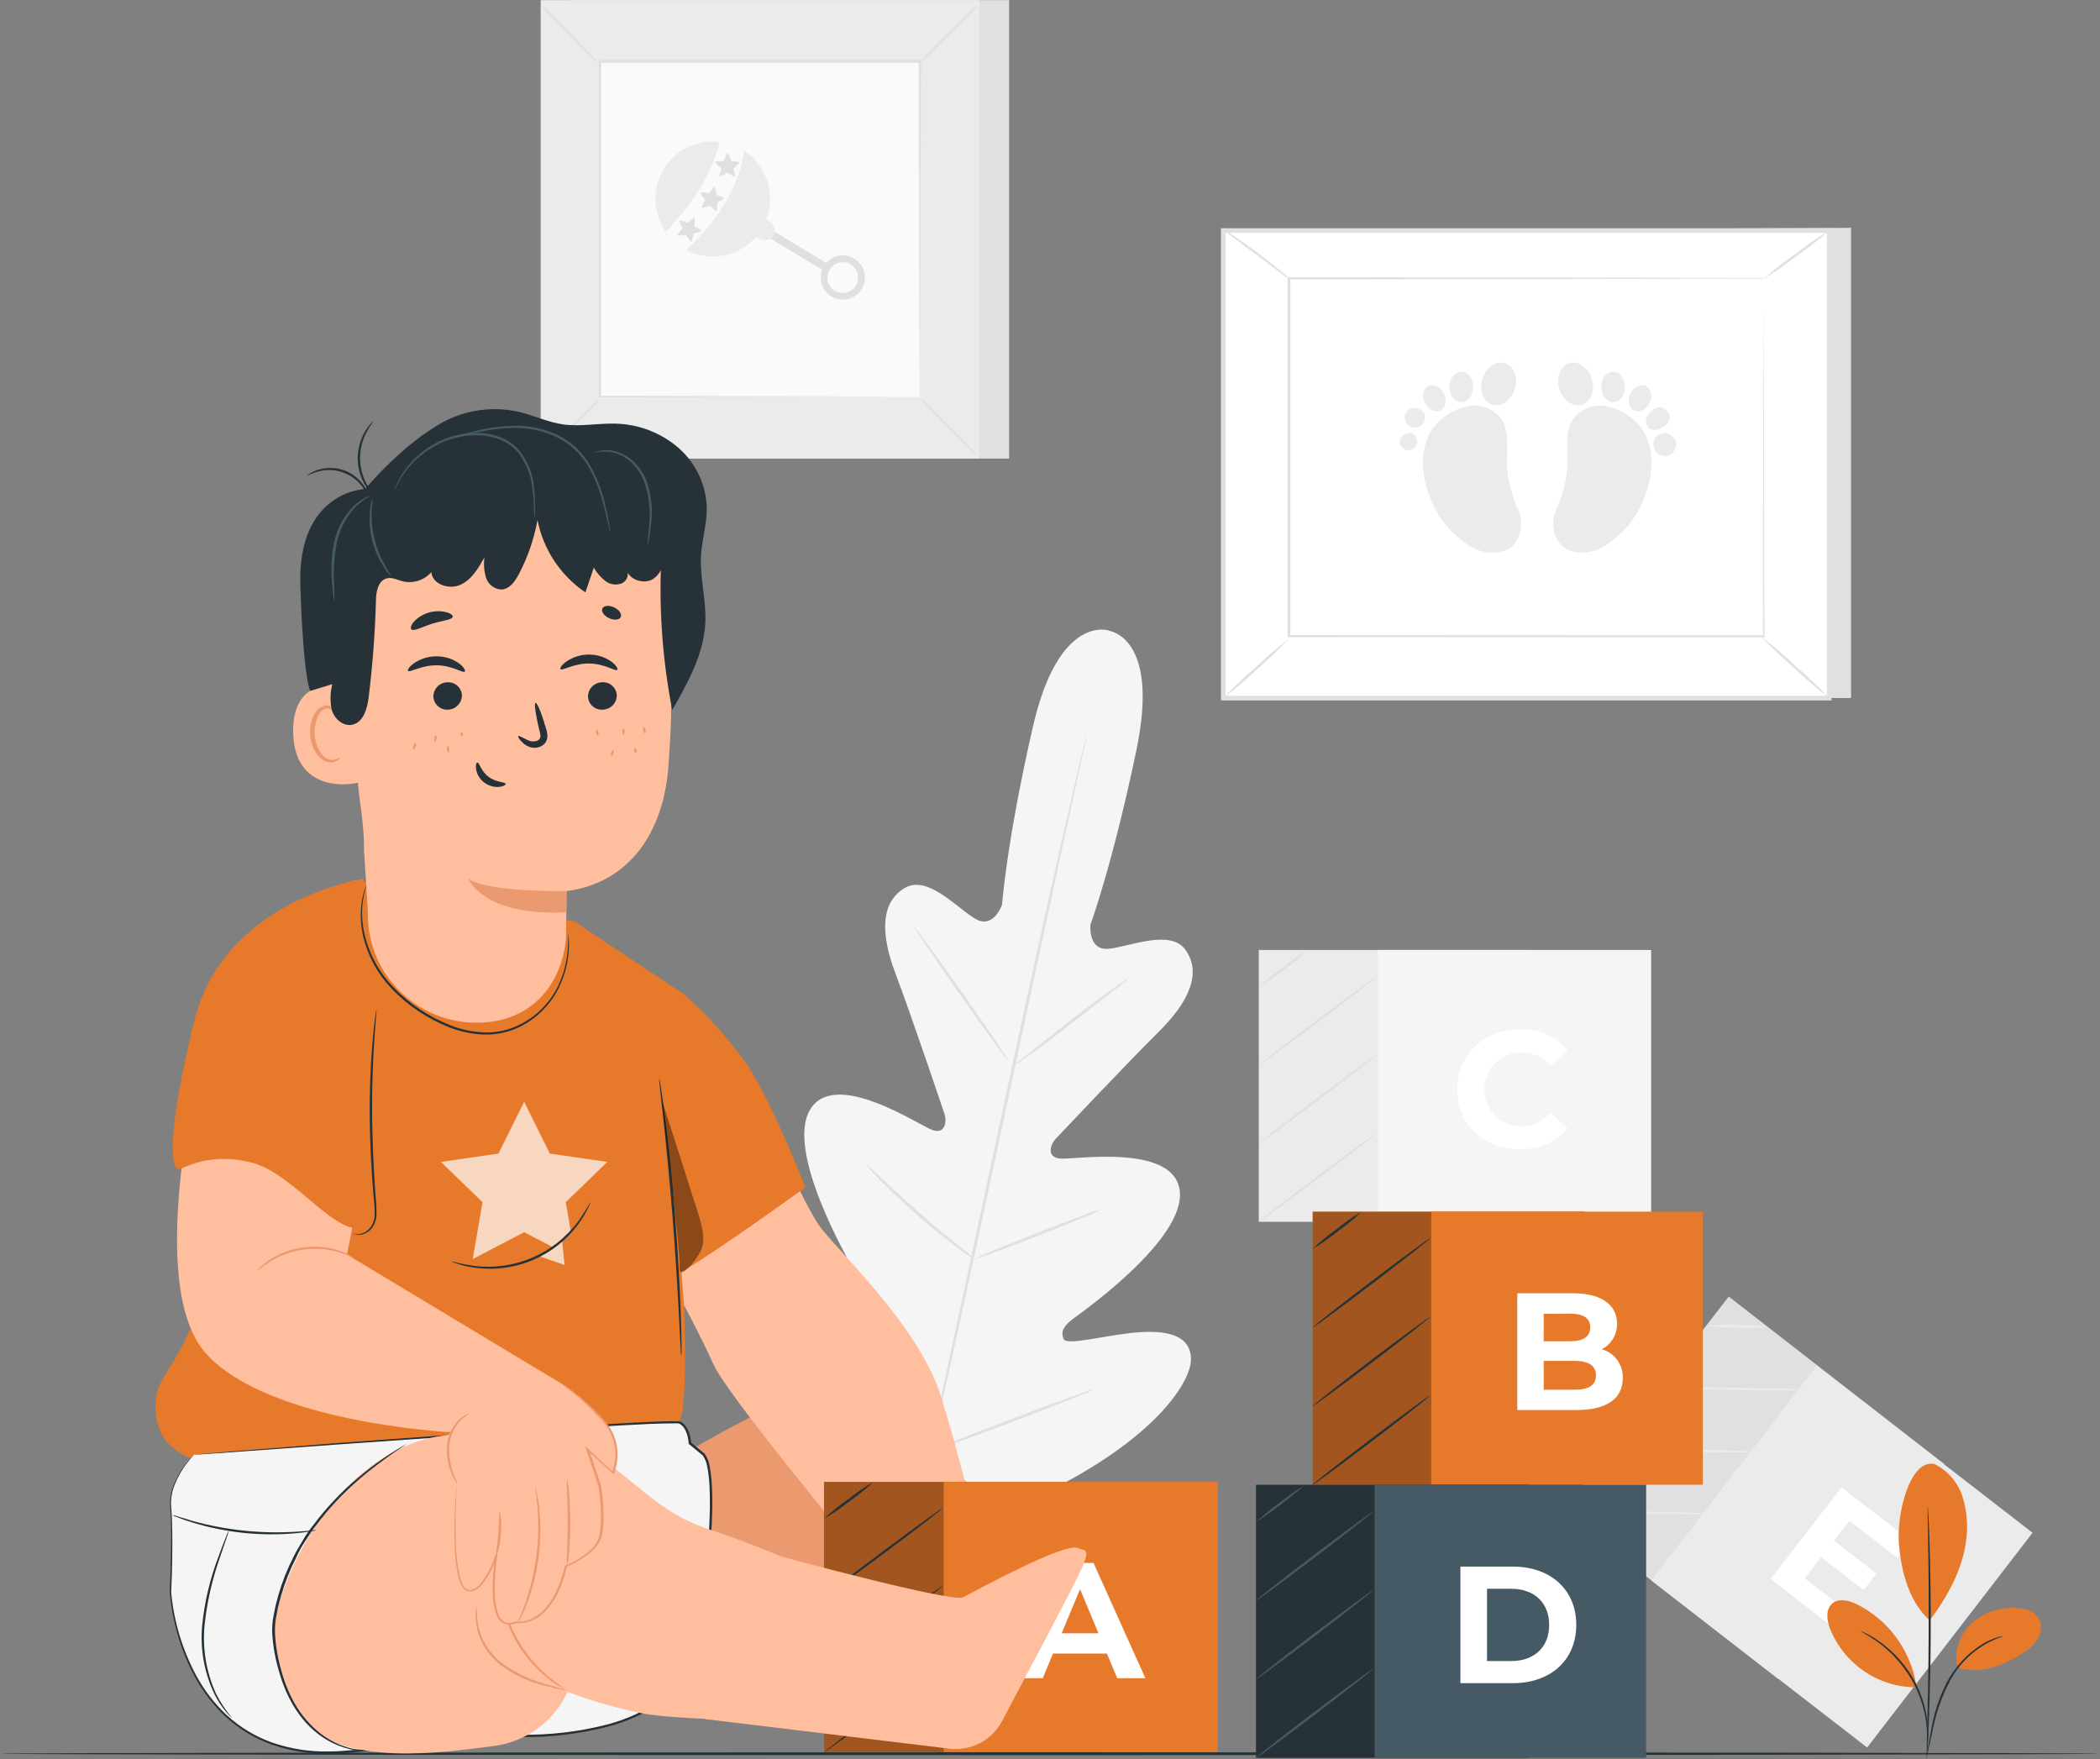 <?xml version="1.0" encoding="UTF-8"?>
<svg width="191px" height="160px" viewBox="0 0 191 160" version="1.1" xmlns="http://www.w3.org/2000/svg" xmlns:xlink="http://www.w3.org/1999/xlink">
    <rect x="0" y="0" width="191" height="160" fill="#808080" stroke="none"/>
    <title>Baby-pana(3)</title>
    <g id="Designs" stroke="none" stroke-width="1" fill="none" fill-rule="evenodd">
        <g id="SoftSpot-Website" transform="translate(-1029, -5147)" fill-rule="nonzero">
            <g id="Baby-pana(3)" transform="translate(1029, 5147)">
                <g id="freepik--background-complete--inject-38" transform="translate(49, 0)">
                    <rect id="Rectangle" fill="#E0E0E0" x="2.878" y="0.013" width="39.901" height="41.694"></rect>
                    <rect id="Rectangle" fill="#EBEBEB" x="0.177" y="0.013" width="39.901" height="41.694"></rect>
                    <rect id="Rectangle" fill="#FAFAFA" x="5.541" y="5.618" width="29.173" height="30.484"></rect>
                    <path d="M5.541,36.304 C5.327,36.609 5.083,36.891 4.813,37.148 C4.342,37.637 3.685,38.303 2.953,39.029 C2.221,39.754 1.544,40.399 1.052,40.863 C0.795,41.128 0.513,41.367 0.21,41.576 C0.423,41.272 0.666,40.989 0.934,40.733 C1.401,40.243 2.062,39.577 2.798,38.852 C3.534,38.126 4.207,37.477 4.704,37.013 C4.956,36.747 5.237,36.509 5.541,36.304 Z" id="Path" fill="#E0E0E0"></path>
                    <path d="M34.713,36.228 C35.018,36.442 35.3,36.687 35.555,36.958 C36.043,37.43 36.708,38.088 37.427,38.822 C38.147,39.556 38.799,40.235 39.257,40.728 C39.521,40.986 39.759,41.268 39.968,41.572 C39.671,41.358 39.397,41.115 39.148,40.847 C38.656,40.378 37.991,39.716 37.267,38.978 C36.544,38.24 35.896,37.565 35.437,37.068 C35.167,36.815 34.924,36.533 34.713,36.228 L34.713,36.228 Z" id="Path" fill="#E0E0E0"></path>
                    <path d="M34.634,5.698 C34.847,5.393 35.091,5.11 35.361,4.854 C35.833,4.365 36.489,3.699 37.221,2.973 C37.953,2.248 38.63,1.603 39.123,1.143 C39.378,0.877 39.66,0.638 39.964,0.43 C39.752,0.735 39.509,1.018 39.24,1.274 C38.773,1.763 38.113,2.434 37.377,3.159 C36.64,3.884 35.967,4.534 35.471,4.994 C35.217,5.257 34.937,5.493 34.634,5.698 L34.634,5.698 Z" id="Path" fill="#E0E0E0"></path>
                    <path d="M5.469,5.774 C5.167,5.563 4.885,5.325 4.628,5.061 C4.136,4.593 3.475,3.935 2.751,3.201 C2.028,2.467 1.38,1.788 0.921,1.291 C0.656,1.035 0.418,0.752 0.21,0.447 C0.508,0.662 0.783,0.906 1.031,1.177 C1.523,1.645 2.188,2.303 2.911,3.041 C3.635,3.779 4.283,4.458 4.741,4.951 C5.013,5.198 5.257,5.474 5.469,5.774 Z" id="Path" fill="#E0E0E0"></path>
                    <path d="M34.634,36.102 C34.634,36.102 34.634,36.051 34.634,35.954 C34.634,35.857 34.634,35.71 34.634,35.532 C34.634,35.153 34.634,34.605 34.634,33.888 C34.634,32.449 34.634,30.349 34.608,27.679 C34.608,22.34 34.579,14.732 34.558,5.622 L34.655,5.715 L5.566,5.715 L5.566,5.715 L5.675,5.605 C5.675,16.794 5.675,27.262 5.675,36.089 L5.583,35.992 L26.653,36.043 L32.568,36.068 L34.133,36.068 L34.554,36.068 L34.692,36.068 L34.171,36.068 L32.623,36.068 L26.732,36.093 L5.604,36.14 L5.469,36.14 L5.469,36.047 C5.469,27.22 5.469,16.752 5.469,5.563 L5.469,5.453 L5.583,5.453 L34.671,5.453 L34.768,5.453 L34.768,5.55 C34.747,14.685 34.73,22.315 34.718,27.667 C34.718,30.328 34.718,32.42 34.692,33.858 C34.692,34.562 34.692,35.123 34.692,35.482 C34.692,35.659 34.692,35.798 34.692,35.904 C34.692,36.009 34.634,36.102 34.634,36.102 Z" id="Path" fill="#E0E0E0"></path>
                    <polygon id="Rectangle" fill="#E0E0E0" transform="translate(23.475, 22.725) rotate(-58.95) translate(-23.475, -22.725) " points="23.116 19.665 23.841 19.664 23.834 25.785 23.109 25.786"></polygon>
                    <path d="M21.036,20.155 C21.469,20.419 21.61,20.983 21.351,21.421 L21.351,21.421 C21.088,21.855 20.525,21.996 20.089,21.737 L19.812,21.573 C19.381,21.307 19.24,20.745 19.496,20.307 L19.496,20.307 C19.759,19.873 20.322,19.732 20.758,19.991 L21.036,20.155 Z" id="Path" fill="#EBEBEB"></path>
                    <path d="M18.512,13.614 C20.322,14.703 21.299,16.778 20.987,18.871 C20.675,20.964 19.135,22.662 17.087,23.173 C15.038,23.684 12.884,22.907 11.63,21.205 C10.376,19.503 10.269,17.21 11.359,15.398 C12.846,12.93 16.044,12.133 18.512,13.614 L18.512,13.614 Z" id="Path" fill="#EBEBEB"></path>
                    <path d="M18.68,13.732 L18.499,13.614 C17.875,13.239 17.18,12.998 16.459,12.906 C15.714,15.976 13.711,18.903 11.528,21.088 C11.945,21.691 12.486,22.198 13.114,22.576 L13.396,22.732 C15.987,20.421 18.192,17.199 18.68,13.732 Z" id="Path" fill="#FAFAFA"></path>
                    <path d="M25.933,24.204 C25.514,24.903 25.555,25.786 26.038,26.442 C26.522,27.098 27.352,27.397 28.141,27.201 C28.93,27.004 29.524,26.35 29.645,25.544 C29.766,24.737 29.39,23.937 28.693,23.517 C28.237,23.239 27.688,23.155 27.17,23.284 C26.652,23.413 26.207,23.745 25.933,24.204 Z M28.849,25.967 C28.558,26.453 28.003,26.715 27.444,26.631 C26.885,26.548 26.432,26.134 26.295,25.584 C26.159,25.034 26.367,24.456 26.822,24.12 C27.277,23.783 27.889,23.755 28.373,24.048 C29.032,24.447 29.245,25.305 28.849,25.967 L28.849,25.967 Z" id="Shape" fill="#E0E0E0"></path>
                    <path d="M14.725,17.52 C14.78,17.427 15.495,17.583 15.495,17.583 C15.495,17.583 15.916,16.98 15.987,16.984 C16.059,16.988 16.164,17.739 16.164,17.739 C16.414,17.803 16.655,17.896 16.883,18.017 C16.883,18.093 16.223,18.439 16.223,18.439 C16.223,18.439 16.257,19.177 16.177,19.211 C16.097,19.244 15.592,18.705 15.592,18.705 C15.351,18.8 15.1,18.867 14.843,18.903 C14.767,18.856 15.142,18.186 15.142,18.186 C15.142,18.186 14.658,17.608 14.725,17.52 Z" id="Path" fill="#E0E0E0"></path>
                    <path d="M16.059,14.736 C16.092,14.639 16.825,14.635 16.825,14.635 C16.825,14.635 17.09,13.956 17.174,13.943 C17.258,13.93 17.51,14.639 17.51,14.639 C17.768,14.647 18.024,14.687 18.272,14.757 C18.305,14.825 17.716,15.293 17.716,15.293 C17.716,15.293 17.91,16.005 17.838,16.06 C17.767,16.115 17.157,15.693 17.157,15.693 C16.944,15.838 16.713,15.956 16.471,16.043 C16.383,16.018 16.61,15.284 16.61,15.284 C16.61,15.284 16.025,14.837 16.059,14.736 Z" id="Path" fill="#E0E0E0"></path>
                    <path d="M12.807,20.037 C12.735,20.113 13.076,20.763 13.076,20.763 C13.076,20.763 12.601,21.315 12.626,21.395 C12.651,21.476 13.4,21.366 13.4,21.366 C13.4,21.366 13.787,21.994 13.863,21.986 C13.938,21.977 14.073,21.244 14.073,21.244 C14.073,21.244 14.792,21.083 14.805,20.995 C14.818,20.906 14.161,20.573 14.161,20.573 C14.193,20.315 14.193,20.055 14.161,19.797 C14.098,19.734 13.551,20.274 13.551,20.274 C13.551,20.274 12.878,19.961 12.807,20.037 Z" id="Path" fill="#E0E0E0"></path>
                    <path d="M51.803,57.358 C51.803,57.358 56.536,57.801 54.357,68.239 C52.178,78.678 50.179,84.097 50.179,84.097 C50.179,84.097 49.931,86.45 51.807,86.294 C53.684,86.138 57.449,84.434 58.837,86.408 C60.281,88.458 59.216,91.048 56.389,93.844 C53.562,96.64 47.583,102.983 47.045,103.544 C46.506,104.105 46.149,105.277 47.465,105.374 C48.782,105.471 57.861,103.983 58.307,108.356 C58.753,112.73 49.599,119.208 48.61,119.937 C47.621,120.667 47.487,121.203 47.743,121.785 C48,122.367 51.008,121.578 53.633,121.262 C56.258,120.945 59.275,121.042 59.321,123.573 C59.368,126.103 54.693,132.759 40.473,138.182 L33.716,140.262 L28.441,135.5 C17.767,124.623 16.294,116.635 17.393,114.341 C18.491,112.046 21.33,113.253 23.564,114.632 C25.798,116.011 28.192,118.006 28.685,117.563 C29.177,117.12 29.261,116.593 28.664,115.518 C28.066,114.442 22.445,104.725 24.671,100.938 C26.897,97.15 34.545,102.312 35.765,102.764 C36.985,103.215 37.133,102.005 36.889,101.271 C36.645,100.537 33.851,92.254 32.442,88.534 C31.032,84.814 31.142,82.009 33.308,80.753 C35.412,79.538 38.104,82.659 39.745,83.587 C41.386,84.515 42.139,82.271 42.139,82.271 C42.139,82.271 42.56,76.51 44.941,66.114 C47.322,55.717 51.9,57.358 51.9,57.358" id="Path" fill="#F5F5F5"></path>
                    <path d="M49.872,66.687 C49.866,66.752 49.857,66.817 49.843,66.881 C49.813,67.02 49.775,67.206 49.729,67.442 L49.266,69.589 L47.541,77.471 C46.102,84.148 44.121,93.342 41.933,103.502 C39.745,113.662 37.759,122.877 36.249,129.524 C35.488,132.835 34.869,135.517 34.436,137.389 C34.217,138.305 34.045,139.022 33.923,139.524 C33.864,139.756 33.817,139.945 33.784,140.076 C33.772,140.14 33.752,140.202 33.725,140.262 C33.731,140.198 33.741,140.134 33.754,140.072 C33.784,139.933 33.822,139.747 33.868,139.511 L34.331,137.364 L36.056,129.477 C37.515,122.822 39.493,113.615 41.664,103.443 C43.835,93.27 45.837,84.072 47.348,77.425 C48.109,74.114 48.728,71.432 49.161,69.559 C49.38,68.644 49.552,67.927 49.674,67.425 L49.813,66.869 C49.827,66.806 49.847,66.746 49.872,66.687 L49.872,66.687 Z" id="Path" fill="#E0E0E0"></path>
                    <path d="M53.671,88.989 C53.2,89.417 52.704,89.815 52.186,90.183 L48.564,92.996 C47.15,94.097 45.863,95.105 44.908,95.775 C44.432,96.117 44.037,96.387 43.763,96.564 C43.626,96.669 43.475,96.753 43.313,96.813 C43.313,96.783 43.873,96.345 44.794,95.619 L48.383,92.785 C49.796,91.684 51.1,90.71 52.06,90.035 C52.539,89.698 52.935,89.428 53.212,89.251 C53.351,89.141 53.506,89.052 53.671,88.989 Z" id="Path" fill="#E0E0E0"></path>
                    <path d="M42.728,96.501 C42.665,96.543 40.688,93.835 38.311,90.449 C35.934,87.062 34.057,84.283 34.103,84.24 C34.15,84.198 36.144,86.906 38.525,90.293 C40.906,93.679 42.791,96.459 42.728,96.501 Z" id="Path" fill="#E0E0E0"></path>
                    <path d="M39.745,114.628 C39.584,114.559 39.432,114.468 39.295,114.358 C39.013,114.172 38.622,113.89 38.138,113.514 C37.175,112.797 35.866,111.777 34.482,110.562 C33.098,109.347 31.903,108.204 31.062,107.348 C30.641,106.926 30.309,106.564 30.081,106.315 C29.954,106.19 29.843,106.048 29.753,105.893 C30.26,106.298 30.742,106.733 31.196,107.196 C32.071,108.015 33.3,109.141 34.663,110.343 C36.026,111.545 37.326,112.586 38.256,113.341 C38.779,113.738 39.276,114.168 39.745,114.628 L39.745,114.628 Z" id="Path" fill="#E0E0E0"></path>
                    <path d="M51.13,110.009 C50.607,110.301 50.061,110.549 49.498,110.752 C48.475,111.173 47.053,111.751 45.48,112.367 C43.906,112.983 42.476,113.523 41.437,113.902 C40.882,114.133 40.311,114.32 39.728,114.463 C40.255,114.175 40.802,113.927 41.365,113.721 C42.387,113.299 43.805,112.726 45.383,112.11 C46.961,111.494 48.387,110.95 49.426,110.57 C49.979,110.341 50.549,110.154 51.13,110.009 L51.13,110.009 Z" id="Path" fill="#E0E0E0"></path>
                    <path d="M50.524,126.348 C50.35,126.459 50.164,126.55 49.969,126.618 L48.412,127.255 C47.091,127.782 45.265,128.491 43.241,129.258 C41.218,130.026 39.375,130.709 38.037,131.19 L36.451,131.746 C36.26,131.825 36.061,131.882 35.858,131.915 C36.031,131.803 36.218,131.712 36.413,131.645 L37.97,131.008 C39.291,130.481 41.117,129.773 43.14,129.005 C45.164,128.238 47.007,127.554 48.341,127.073 L49.931,126.517 C50.121,126.437 50.32,126.381 50.524,126.348 L50.524,126.348 Z" id="Path" fill="#E0E0E0"></path>
                    <path d="M36.182,131.683 C35.989,131.577 35.807,131.451 35.639,131.308 C35.298,131.051 34.798,130.667 34.221,130.19 C33.039,129.229 31.436,127.866 29.724,126.293 C28.011,124.72 26.518,123.236 25.462,122.139 C24.936,121.586 24.515,121.135 24.229,120.819 C24.072,120.663 23.931,120.492 23.808,120.309 C23.992,120.428 24.16,120.57 24.309,120.73 L25.601,121.996 C26.69,123.058 28.201,124.526 29.909,126.087 C31.617,127.647 33.199,129.039 34.347,130.038 L35.706,131.219 C35.881,131.356 36.041,131.512 36.182,131.683 L36.182,131.683 Z" id="Path" fill="#E0E0E0"></path>
                    <polygon id="Rectangle" fill="#E0E0E0" transform="translate(110.492, 135.319) rotate(-52.21) translate(-110.492, -135.319) " points="98.156 122.903 122.857 122.873 122.827 147.735 98.127 147.765"></polygon>
                    <polygon id="Rectangle" fill="#EBEBEB" transform="translate(118.531, 141.576) rotate(-52.326) translate(-118.531, -141.576) " points="106.218 129.183 130.872 129.154 130.843 153.969 106.189 153.998"></polygon>
                    <polygon id="Path" fill="#FFFFFF" points="119.682 147.064 118.483 148.612 112.046 143.606 118.491 135.272 124.777 140.156 123.582 141.708 119.206 138.309 117.801 140.114 121.659 143.117 120.502 144.618 116.64 141.615 115.146 143.547"></polygon>
                    <path d="M106.543,137.672 C106.543,137.731 103.535,137.735 99.832,137.672 C96.13,137.609 93.101,137.516 93.101,137.457 C93.101,137.398 96.105,137.394 99.832,137.457 C103.56,137.52 106.543,137.609 106.543,137.672 Z" id="Path" fill="#EBEBEB"></path>
                    <path d="M110.893,132.046 C110.893,132.105 107.889,132.109 104.183,132.046 C100.476,131.983 97.472,131.89 97.472,131.831 C97.472,131.772 100.48,131.768 104.204,131.831 C107.927,131.894 110.893,132.008 110.893,132.046 Z" id="Path" fill="#EBEBEB"></path>
                    <path d="M115.243,126.42 C115.243,126.483 112.239,126.483 108.533,126.42 C104.826,126.356 101.801,126.264 101.801,126.205 C101.801,126.146 104.809,126.141 108.533,126.205 C112.256,126.268 115.247,126.361 115.243,126.42 Z" id="Path" fill="#EBEBEB"></path>
                    <path d="M111.777,120.671 C110.846,120.769 109.909,120.792 108.975,120.739 C108.038,120.761 107.101,120.709 106.173,120.583 C107.105,120.49 108.043,120.469 108.979,120.519 C109.914,120.499 110.849,120.55 111.777,120.671 L111.777,120.671 Z" id="Path" fill="#EBEBEB"></path>
                    <rect id="Rectangle" fill="#EBEBEB" x="65.489" y="86.4" width="24.839" height="24.723"></rect>
                    <rect id="Rectangle" fill="#F5F5F5" x="76.335" y="86.4" width="24.839" height="24.723"></rect>
                    <path d="M83.538,99.082 C83.538,95.902 85.974,93.629 89.251,93.629 C90.903,93.559 92.496,94.246 93.58,95.497 L92.015,96.944 C91.367,96.15 90.393,95.695 89.369,95.708 C87.51,95.708 86.003,97.218 86.003,99.082 C86.003,100.945 87.51,102.456 89.369,102.456 C90.398,102.462 91.372,101.996 92.015,101.191 L93.58,102.637 C92.588,103.86 91.056,104.523 89.234,104.523 C85.974,104.539 83.538,102.262 83.538,99.082 Z" id="Path" fill="#FFFFFF"></path>
                    <path d="M76.222,103.046 C76.259,103.097 73.887,104.944 70.921,107.171 C67.954,109.398 65.523,111.173 65.489,111.123 C65.455,111.072 67.824,109.229 70.79,106.998 C73.756,104.767 76.188,103 76.222,103.046 Z" id="Path" fill="#E0E0E0"></path>
                    <path d="M76.222,95.927 C76.259,95.978 73.887,97.825 70.921,100.056 C67.954,102.287 65.523,104.054 65.489,104.004 C65.455,103.953 67.824,102.11 70.79,99.879 C73.756,97.648 76.188,95.881 76.222,95.927 Z" id="Path" fill="#E0E0E0"></path>
                    <path d="M76.222,88.812 C76.259,88.859 73.887,90.706 70.921,92.937 C67.954,95.168 65.523,96.935 65.489,96.889 C65.455,96.842 67.824,94.991 70.79,92.76 C73.756,90.529 76.188,88.762 76.222,88.812 Z" id="Path" fill="#E0E0E0"></path>
                    <path d="M69.965,86.4 C69.288,87.045 68.563,87.638 67.795,88.171 C67.068,88.762 66.297,89.296 65.489,89.77 C66.164,89.12 66.89,88.527 67.66,87.994 C68.386,87.404 69.157,86.871 69.965,86.4 Z" id="Path" fill="#E0E0E0"></path>
                    <polygon id="Path" fill="#E0E0E0" points="119.358 20.721 119.358 63.49 64.248 63.49 62.262 21.02"></polygon>
                    <polygon id="Rectangle" fill="#FFFFFF" transform="translate(89.817, 42.234) rotate(-90) translate(-89.817, -42.234) " points="68.557 14.679 111.078 14.679 111.078 69.789 68.557 69.789"></polygon>
                    <path d="M117.582,63.705 L62.048,63.705 L62.048,20.759 L117.582,20.759 L117.582,63.705 Z M62.468,63.284 L117.162,63.284 L117.162,21.18 L62.468,21.18 L62.468,63.284 Z" id="Shape" fill="#E0E0E0"></path>
                    <rect id="Rectangle" fill="#FFFFFF" x="68.232" y="25.339" width="43.17" height="32.555"></rect>
                    <path d="M111.402,25.339 L111.196,25.339 L110.586,25.339 L108.234,25.339 L99.399,25.364 L68.266,25.415 L68.367,25.313 C68.367,35.081 68.367,46.165 68.367,57.868 L68.367,57.868 L68.257,57.759 L111.427,57.78 L111.339,57.868 C111.36,48.033 111.373,39.906 111.385,34.229 C111.385,31.391 111.385,29.168 111.41,27.65 C111.41,26.891 111.41,26.313 111.41,25.917 C111.41,25.52 111.41,25.313 111.41,25.313 C111.41,25.313 111.41,25.507 111.41,25.895 C111.41,26.284 111.41,26.861 111.41,27.612 C111.41,29.126 111.41,31.345 111.436,34.174 C111.436,39.864 111.461,48.008 111.482,57.868 L111.482,57.961 L111.389,57.961 L68.22,57.961 L68.11,57.961 L68.11,57.852 L68.11,57.852 C68.11,46.148 68.11,35.077 68.11,25.297 L68.11,25.2 L68.207,25.2 L99.42,25.246 L108.255,25.276 L110.586,25.276 L111.381,25.276 L111.402,25.339 Z" id="Path" fill="#E0E0E0"></path>
                    <path d="M62.266,20.872 C62.598,21.029 62.911,21.221 63.2,21.446 C63.76,21.821 64.526,22.357 65.35,22.969 C66.175,23.58 66.911,24.162 67.429,24.596 C67.723,24.815 67.994,25.064 68.236,25.339 C67.915,25.164 67.614,24.957 67.336,24.719 L65.232,23.146 L63.129,21.573 C62.82,21.367 62.531,21.133 62.266,20.872 L62.266,20.872 Z" id="Path" fill="#E0E0E0"></path>
                    <path d="M117.38,20.969 C116.453,21.785 115.478,22.544 114.461,23.243 C113.487,24.006 112.469,24.711 111.41,25.351 C112.339,24.538 113.314,23.779 114.33,23.078 C115.304,22.314 116.322,21.61 117.38,20.969 L117.38,20.969 Z" id="Path" fill="#E0E0E0"></path>
                    <line x1="117.372" y1="63.495" x2="111.183" y2="57.894" id="Path" fill="#FFFFFF"></line>
                    <path d="M111.183,57.894 C112.286,58.744 113.343,59.652 114.351,60.614 C115.409,61.519 116.417,62.481 117.372,63.495 C116.269,62.644 115.212,61.736 114.204,60.774 C113.147,59.868 112.139,58.906 111.183,57.894 L111.183,57.894 Z" id="Path" fill="#E0E0E0"></path>
                    <path d="M62.266,63.495 C63.175,62.523 64.137,61.604 65.148,60.741 C66.109,59.821 67.121,58.955 68.177,58.147 C67.267,59.117 66.305,60.036 65.296,60.901 C64.333,61.819 63.322,62.685 62.266,63.495 Z" id="Path" fill="#E0E0E0"></path>
                    <path d="M88.103,42.934 C88.055,42.482 88.044,42.026 88.069,41.572 C88.098,41.036 88.069,40.488 88.069,39.952 C88.048,38.042 86.777,36.865 84.905,36.886 C84.025,36.976 83.185,37.306 82.478,37.839 C79.154,40.121 80.374,45.14 82.478,47.738 C83.166,48.562 83.992,49.261 84.918,49.805 C86.075,50.446 87.989,50.492 88.788,49.383 C89.417,48.5 89.533,47.349 89.091,46.359 C88.59,45.275 88.256,44.12 88.103,42.934 Z" id="Path" fill="#EBEBEB"></path>
                    <path d="M88.772,35.389 C88.443,36.427 87.509,37.076 86.706,36.802 C85.902,36.528 85.503,35.49 85.835,34.449 C86.167,33.407 87.097,32.762 87.901,33.036 C88.704,33.31 89.121,34.347 88.772,35.389 Z" id="Path" fill="#EBEBEB"></path>
                    <path d="M84.985,35.204 C84.985,35.967 84.484,36.578 83.887,36.57 C83.29,36.562 82.818,35.937 82.827,35.174 C82.835,34.411 83.328,33.799 83.925,33.808 C84.522,33.816 84.985,34.44 84.985,35.204 Z" id="Path" fill="#EBEBEB"></path>
                    <path d="M82.335,35.798 C82.629,36.414 82.482,37.101 82.002,37.333 C81.523,37.565 80.892,37.257 80.593,36.642 C80.294,36.026 80.446,35.338 80.925,35.107 C81.405,34.875 82.04,35.182 82.335,35.798 Z" id="Path" fill="#EBEBEB"></path>
                    <path d="M80.404,37.388 C80.709,37.763 80.677,38.309 80.329,38.645 C79.981,38.98 79.434,38.991 79.073,38.67 C78.712,38.349 78.658,37.804 78.948,37.418 C79.242,37.021 79.894,37.009 80.404,37.388 Z" id="Path" fill="#EBEBEB"></path>
                    <path d="M79.516,39.467 C79.874,39.68 80.009,40.133 79.826,40.508 C79.644,40.883 79.205,41.055 78.817,40.903 C78.43,40.751 78.223,40.327 78.342,39.927 C78.545,39.481 79.065,39.277 79.516,39.467 L79.516,39.467 Z" id="Path" fill="#EBEBEB"></path>
                    <path d="M93.517,42.934 C93.565,42.482 93.576,42.026 93.551,41.572 C93.526,41.036 93.551,40.488 93.551,39.952 C93.572,38.042 94.847,36.865 96.719,36.886 C97.598,36.977 98.436,37.307 99.142,37.839 C102.47,40.121 101.246,45.14 99.142,47.738 C98.455,48.563 97.629,49.263 96.702,49.805 C95.545,50.446 93.631,50.492 92.832,49.383 C92.204,48.499 92.089,47.35 92.529,46.359 C93.032,45.275 93.366,44.12 93.517,42.934 L93.517,42.934 Z" id="Path" fill="#EBEBEB"></path>
                    <path d="M92.832,35.389 C93.164,36.427 94.094,37.076 94.901,36.802 C95.709,36.528 96.101,35.49 95.772,34.449 C95.444,33.407 94.51,32.762 93.702,33.036 C92.895,33.31 92.503,34.347 92.832,35.389 Z" id="Path" fill="#EBEBEB"></path>
                    <path d="M96.635,35.204 C96.635,35.967 97.136,36.578 97.733,36.57 C98.33,36.562 98.806,35.937 98.793,35.174 C98.781,34.411 98.292,33.799 97.695,33.808 C97.098,33.816 96.626,34.44 96.635,35.204 Z" id="Path" fill="#EBEBEB"></path>
                    <path d="M99.29,35.798 C98.991,36.414 99.138,37.101 99.618,37.333 C100.097,37.565 100.728,37.257 101.027,36.642 C101.326,36.026 101.179,35.338 100.695,35.107 C100.211,34.875 99.584,35.182 99.29,35.798 Z" id="Path" fill="#EBEBEB"></path>
                    <path d="M101.216,37.388 C100.731,37.68 100.566,38.306 100.842,38.801 C101.137,39.198 101.789,39.223 102.298,38.831 C102.649,38.678 102.871,38.324 102.855,37.94 C102.839,37.556 102.588,37.222 102.225,37.099 C101.862,36.977 101.461,37.092 101.216,37.388 L101.216,37.388 Z" id="Path" fill="#EBEBEB"></path>
                    <path d="M102.121,39.467 C101.645,39.557 101.324,40.007 101.393,40.488 C101.414,40.927 101.71,41.304 102.131,41.428 C102.552,41.551 103.004,41.392 103.257,41.033 C103.51,40.674 103.508,40.194 103.251,39.838 C102.995,39.481 102.541,39.327 102.121,39.455 L102.121,39.467 Z" id="Path" fill="#EBEBEB"></path>
                </g>
                <g id="freepik--Floor--inject-38" transform="translate(0, 159)" fill="#263238">
                    <path d="M190.891,0.5 C190.891,0.57 148.176,0.63 95.504,0.63 C42.832,0.63 0.109,0.57 0.109,0.5 C0.109,0.43 42.811,0.37 95.504,0.37 C148.197,0.37 190.891,0.43 190.891,0.5 Z" id="Path"></path>
                </g>
                <g id="freepik--Character--inject-38" transform="translate(14, 37)">
                    <path d="M3.876,80.085 C4.562,83.718 0.673,87.94 0.318,89.509 C-0.038,91.079 0.125,92.831 1.154,94.106 C2.079,95.155 3.372,95.815 4.771,95.949 C6.155,96.077 7.55,96.028 8.922,95.804 L21.741,94.247" id="Path" fill="#E7792B"></path>
                    <path d="M38.231,46.799 L48.149,53.388 L48.044,77.635 C48.044,77.635 48.73,90.041 47.873,92.079 C47.016,94.118 3.88,97.352 3.88,97.352 C3.88,97.352 3.37,81.372 3.88,73.384 C4.39,65.396 18.242,43.075 18.242,43.075 L38.231,46.799 Z" id="Path" fill="#E7792B"></path>
                    <path d="M46.146,96.476 C46.146,96.476 61.235,86.989 65.253,88.501 C69.271,90.012 79.097,105.411 79.097,105.411 L73.419,115.861 L60.684,106.374 C60.684,106.374 60.959,116.55 51.686,118.473 C42.412,120.395 46.146,96.476 46.146,96.476 Z" id="Path" fill="#EB996E"></path>
                    <path d="M49.587,54.833 L49.867,55.195 C50.85,56.44 54.094,60.708 55.177,63.336 C56.457,66.45 59.024,72.25 60.445,74.372 C61.867,76.493 69.531,83.452 71.558,89.933 C73.11,94.886 74.126,99.275 74.126,99.275 L63.723,103.796 C63.723,103.796 52.183,89.933 50.9,87.106 C49.616,84.278 48.207,81.708 48.207,81.708 L47.053,65.736" id="Path" fill="#FFBE9D"></path>
                    <path d="M3.654,95.301 C3.654,95.301 1.288,97.664 1.518,100.068 C1.748,102.471 1.518,107.848 1.518,107.848 C1.518,107.848 2.458,124.21 18.359,122.263 L33.486,120.885 C33.486,120.885 41.848,121.117 46.129,117.688 C50.411,114.259 51.657,96.929 50.047,95.301 L48.793,94.272 C48.793,94.272 48.747,92.86 47.906,92.399 C47.066,91.938 3.654,95.301 3.654,95.301 Z" id="Path" fill="#F5F5F5"></path>
                    <path d="M3.654,95.301 L3.876,95.276 L4.532,95.218 L7.087,95.006 L16.674,94.247 L31.358,93.18 L40.251,92.586 C41.81,92.49 43.407,92.399 45.042,92.324 C45.878,92.291 46.681,92.25 47.522,92.262 C47.635,92.263 47.748,92.272 47.86,92.291 C47.919,92.311 47.974,92.34 48.023,92.378 C48.071,92.408 48.116,92.443 48.157,92.482 C48.321,92.631 48.454,92.81 48.55,93.009 C48.733,93.401 48.84,93.824 48.864,94.255 L48.826,94.18 L50.08,95.21 L50.08,95.21 C50.334,95.562 50.495,95.972 50.549,96.401 C50.626,96.814 50.681,97.229 50.716,97.647 C50.783,98.477 50.795,99.333 50.783,100.188 C50.753,101.926 50.629,103.661 50.411,105.386 C50.199,107.165 49.886,108.931 49.474,110.675 C49.08,112.476 48.459,114.219 47.626,115.865 C47.307,116.464 46.904,117.014 46.43,117.501 C46.183,117.732 45.915,117.942 45.632,118.128 C45.366,118.323 45.087,118.5 44.796,118.655 C43.629,119.284 42.387,119.764 41.1,120.084 C38.599,120.711 36.027,121.016 33.448,120.989 L33.448,120.989 L21.541,122.064 L18.718,122.317 C17.786,122.396 16.866,122.508 15.955,122.5 C14.174,122.535 12.401,122.254 10.72,121.67 C9.146,121.11 7.704,120.235 6.485,119.1 C5.361,118.042 4.419,116.81 3.696,115.45 C3.03,114.214 2.504,112.908 2.128,111.556 C1.781,110.334 1.55,109.083 1.438,107.819 L1.438,107.819 C1.53,105.743 1.572,103.879 1.564,102.26 C1.564,101.45 1.534,100.699 1.476,100.014 C1.437,99.382 1.536,98.749 1.764,98.158 C2.077,97.354 2.514,96.605 3.061,95.936 C3.242,95.703 3.441,95.482 3.654,95.276 L3.508,95.447 C3.408,95.559 3.265,95.729 3.09,95.957 C2.56,96.63 2.137,97.379 1.835,98.178 C1.616,98.761 1.523,99.384 1.564,100.005 C1.626,100.694 1.656,101.446 1.668,102.26 C1.689,103.883 1.668,105.743 1.568,107.823 L1.568,107.823 C1.814,110.465 2.585,113.032 3.838,115.375 C4.56,116.714 5.493,117.93 6.602,118.975 C7.81,120.088 9.232,120.947 10.783,121.499 C12.446,122.066 14.197,122.336 15.955,122.296 C16.862,122.296 17.774,122.193 18.702,122.114 L21.524,121.852 L33.448,120.777 L33.448,120.777 C36.001,120.807 38.547,120.511 41.024,119.897 C42.293,119.582 43.517,119.109 44.666,118.489 C44.958,118.338 45.237,118.164 45.502,117.97 C45.778,117.794 46.036,117.591 46.272,117.364 C46.732,116.894 47.123,116.361 47.434,115.782 C48.255,114.151 48.869,112.424 49.261,110.642 C49.67,108.906 49.981,107.148 50.193,105.378 C50.409,103.661 50.533,101.934 50.565,100.205 C50.565,99.374 50.565,98.515 50.503,97.684 C50.461,97.269 50.419,96.854 50.34,96.464 C50.287,96.073 50.144,95.699 49.922,95.372 L49.922,95.372 L48.667,94.342 L48.634,94.313 L48.634,94.263 C48.614,93.858 48.516,93.461 48.345,93.092 C48.259,92.917 48.141,92.758 47.998,92.623 C47.964,92.591 47.926,92.562 47.885,92.536 C47.848,92.536 47.798,92.47 47.777,92.478 C47.681,92.462 47.585,92.454 47.488,92.453 C46.652,92.453 45.837,92.482 45.026,92.511 C43.395,92.586 41.798,92.677 40.234,92.769 L31.358,93.35 L16.682,94.38 L7.108,95.077 L4.553,95.256 L3.893,95.297 L3.654,95.301 Z" id="Path" fill="#263238"></path>
                    <path d="M13.731,119.643 C13.731,119.643 9.93,114.827 11.197,109.563 C12.464,104.298 17.51,95.143 25.759,93.657 C34.009,92.171 37.6,93.313 41.049,95.887 C44.499,98.461 46.614,100.89 50.624,102.135 C54.634,103.381 66.06,108.305 66.06,108.305 L64.564,119.643 C64.564,119.643 48.191,119.614 44.336,118.813 C42.049,118.347 39.804,117.7 37.621,116.878 C36.393,119.553 33.866,121.412 30.931,121.798 C26.102,122.425 17.418,123.654 13.731,119.643 Z" id="Path" fill="#FFBE9D"></path>
                    <path d="M48.149,53.388 C50.438,55.377 52.457,57.653 54.153,60.16 C56.515,63.864 59.245,70.996 59.245,70.996 C59.245,70.996 47.513,79.499 46.602,79.3 C45.69,79.101 43.065,63.938 43.065,63.938 L48.149,53.388 Z" id="Path" fill="#E7792B"></path>
                    <path d="M47.956,86.288 C47.937,86.203 47.927,86.117 47.927,86.03 C47.927,85.839 47.902,85.615 47.885,85.295 C47.852,84.631 47.806,83.713 47.747,82.588 C47.63,80.305 47.446,77.149 47.17,73.67 C46.894,70.191 46.573,67.027 46.334,64.769 C46.209,63.652 46.108,62.738 46.037,62.078 C46.008,61.775 45.983,61.534 45.962,61.343 C45.957,61.258 45.957,61.172 45.962,61.086 C45.992,61.167 46.01,61.253 46.016,61.339 C46.05,61.526 46.088,61.754 46.134,62.066 C46.23,62.697 46.355,63.619 46.497,64.752 C46.786,67.023 47.129,70.17 47.409,73.654 C47.689,77.137 47.827,80.297 47.923,82.584 C47.961,83.726 47.982,84.66 47.99,85.295 L47.99,86.03 C47.99,86.117 47.979,86.204 47.956,86.288 L47.956,86.288 Z" id="Path" fill="#263238"></path>
                    <path d="M19.137,122.193 C18.65,122.219 18.162,122.172 17.69,122.052 C16.397,121.722 15.215,121.057 14.266,120.125 C13.61,119.489 13.047,118.765 12.593,117.974 C12.074,117.058 11.671,116.082 11.393,115.068 C11.058,113.967 10.848,112.832 10.766,111.684 C10.728,111.069 10.773,110.452 10.9,109.849 L11.088,108.936 C11.168,108.633 11.251,108.326 11.335,108.018 C11.679,106.83 12.138,105.677 12.706,104.576 C12.961,104.033 13.292,103.538 13.576,103.036 C13.86,102.534 14.195,102.077 14.542,101.645 C15.715,100.085 17.065,98.662 18.564,97.406 C19.94,96.238 21.424,95.201 22.996,94.309 C22.996,94.309 22.895,94.388 22.69,94.529 L21.804,95.127 C21.047,95.667 19.944,96.443 18.685,97.527 C17.21,98.789 15.88,100.211 14.721,101.766 C14.383,102.181 14.094,102.679 13.772,103.152 C13.45,103.626 13.17,104.136 12.936,104.676 C12.374,105.766 11.921,106.908 11.581,108.085 C11.502,108.388 11.418,108.691 11.335,108.99 C11.251,109.289 11.214,109.596 11.151,109.895 C11.026,110.48 10.981,111.079 11.017,111.676 C11.087,112.813 11.286,113.938 11.611,115.031 C11.882,116.024 12.273,116.982 12.773,117.883 C13.215,118.666 13.767,119.384 14.412,120.013 C15.337,120.943 16.49,121.617 17.757,121.968 C18.21,122.077 18.672,122.152 19.137,122.193 Z" id="Path" fill="#263238"></path>
                    <path d="M14.805,102.16 C14.639,102.217 14.466,102.255 14.291,102.272 C13.956,102.334 13.455,102.397 12.869,102.451 C9.712,102.731 6.529,102.398 3.5,101.471 C2.923,101.292 2.458,101.13 2.145,101.002 C1.978,100.944 1.818,100.872 1.664,100.786 C1.839,100.81 2.011,100.856 2.174,100.923 C2.496,101.027 2.96,101.164 3.541,101.338 C6.571,102.173 9.719,102.503 12.857,102.314 C13.459,102.276 13.944,102.235 14.278,102.202 C14.452,102.17 14.628,102.156 14.805,102.16 Z" id="Path" fill="#263238"></path>
                    <path d="M7.108,119.253 C7.108,119.253 7.053,119.22 6.966,119.133 C6.839,119.011 6.718,118.882 6.606,118.747 C6.181,118.251 5.819,117.706 5.527,117.123 C4.585,115.174 4.191,113.008 4.386,110.854 C4.597,108.723 5.09,106.629 5.853,104.626 C6.129,103.858 6.368,103.24 6.539,102.816 C6.615,102.591 6.71,102.373 6.823,102.164 C6.773,102.396 6.704,102.624 6.619,102.845 L5.996,104.676 C5.284,106.683 4.815,108.766 4.599,110.883 C4.409,112.997 4.772,115.123 5.653,117.057 C6.052,117.841 6.54,118.578 7.108,119.253 Z" id="Path" fill="#263238"></path>
                    <rect id="Rectangle" fill="#E7792B" x="60.943" y="97.78" width="24.927" height="24.579"></rect>
                    <g id="Group" opacity="0.3" transform="translate(60.625, 97.568)" fill="#000000">
                        <rect id="Rectangle" x="0.318" y="0.212" width="24.927" height="24.579"></rect>
                    </g>
                    <rect id="Rectangle" fill="#E7792B" x="71.83" y="97.78" width="24.927" height="24.579"></rect>
                    <path d="M86.677,113.391 L81.773,113.391 L80.84,115.637 L78.332,115.637 L83.04,105.149 L85.456,105.149 L90.177,115.637 L87.614,115.637 L86.677,113.391 Z M85.908,111.547 L84.235,107.533 L82.563,111.547 L85.908,111.547 Z" id="Shape" fill="#FFFFFF"></path>
                    <path d="M71.717,114.333 C71.755,114.379 69.372,116.218 66.395,118.431 C63.418,120.644 60.959,122.409 60.959,122.363 C60.959,122.317 63.305,120.478 66.282,118.261 C69.259,116.044 71.68,114.283 71.717,114.333 Z" id="Path" fill="#263238"></path>
                    <path d="M71.717,107.254 C71.755,107.304 69.372,109.139 66.395,111.356 C63.418,113.573 60.959,115.334 60.959,115.284 C60.959,115.234 63.305,113.403 66.282,111.182 C69.259,108.961 71.68,107.209 71.717,107.254 Z" id="Path" fill="#263238"></path>
                    <path d="M71.717,100.18 C71.755,100.229 69.372,102.065 66.395,104.282 C63.418,106.499 60.959,108.255 60.959,108.209 C60.959,108.164 63.305,106.324 66.282,104.107 C69.259,101.89 71.68,100.134 71.717,100.18 Z" id="Path" fill="#263238"></path>
                    <path d="M65.442,97.78 C64.76,98.422 64.03,99.012 63.259,99.544 C62.528,100.132 61.754,100.663 60.943,101.135 C61.623,100.491 62.353,99.901 63.125,99.37 C63.855,98.782 64.63,98.25 65.442,97.78 L65.442,97.78 Z" id="Path" fill="#263238"></path>
                    <path d="M57.28,104.626 C57.28,104.626 72.591,108.778 73.586,108.272 C74.581,107.765 82.902,103.215 84.039,103.796 C84.678,104.128 85.381,103.617 84.039,106.378 C83.094,108.321 79.293,115.483 77.132,119.552 C76.212,121.287 74.309,122.278 72.349,122.043 L50.08,119.345 L57.28,104.626 Z" id="Path" fill="#FFBE9D"></path>
                    <path d="M31.496,107.267 C31.538,107.267 31.579,107.902 31.818,108.903 C31.957,109.487 32.138,110.06 32.361,110.617 C32.64,111.297 32.973,111.954 33.356,112.581 C33.759,113.202 34.209,113.79 34.703,114.342 C35.106,114.788 35.542,115.204 36.007,115.587 C36.801,116.239 37.362,116.563 37.341,116.596 C37.193,116.547 37.052,116.479 36.923,116.393 C36.765,116.311 36.614,116.218 36.471,116.114 C36.273,115.986 36.082,115.847 35.898,115.699 C35.412,115.322 34.958,114.905 34.54,114.454 C34.031,113.902 33.574,113.306 33.172,112.673 C32.789,112.04 32.462,111.376 32.194,110.688 C31.977,110.119 31.808,109.533 31.688,108.936 C31.637,108.707 31.598,108.476 31.571,108.243 C31.542,108.069 31.526,107.895 31.521,107.719 C31.495,107.57 31.487,107.418 31.496,107.267 L31.496,107.267 Z" id="Path" fill="#EB996E"></path>
                    <path d="M37.571,116.75 C37.407,116.745 37.244,116.72 37.086,116.675 C36.776,116.613 36.325,116.517 35.777,116.376 C34.324,116.045 32.95,115.437 31.73,114.587 C31.061,114.1 30.493,113.489 30.057,112.789 C29.714,112.212 29.475,111.579 29.351,110.92 C29.269,110.478 29.244,110.028 29.276,109.579 C29.278,109.414 29.304,109.251 29.355,109.094 C29.344,109.696 29.395,110.299 29.506,110.891 C29.644,111.525 29.888,112.132 30.229,112.685 C30.657,113.355 31.207,113.941 31.851,114.412 C33.052,115.245 34.393,115.859 35.811,116.227 L37.098,116.596 C37.261,116.631 37.419,116.683 37.571,116.75 L37.571,116.75 Z" id="Path" fill="#EB996E"></path>
                    <path d="M18.242,43.084 C18.242,43.084 7.405,46.036 5.699,52.84 C3.993,59.645 -0.903,79.827 4.745,86.113 C10.394,92.399 26.83,93.25 26.83,93.25 L37.613,89.169 L17.56,77.104 C17.56,77.104 19.651,66.724 19.969,64.694 C20.286,62.664 18.242,43.084 18.242,43.084 Z" id="Path" fill="#FFBE9D"></path>
                    <path d="M19.036,42.93 C19.036,42.93 6.334,44.84 3.654,55.9 C0.974,66.961 1.723,68.974 2.091,69.298 C2.458,69.622 4.332,67.716 8.676,68.68 C13.02,69.643 16.942,76.452 19.847,74.347 C22.753,72.242 22.431,54.833 22.431,54.833 L19.036,42.93 Z" id="Path" fill="#E7792B"></path>
                    <path d="M18.033,75.119 C18.033,75.119 18.104,75.157 18.242,75.202 C18.441,75.261 18.653,75.261 18.852,75.202 C19.17,75.114 19.453,74.932 19.663,74.679 C19.929,74.331 20.076,73.908 20.082,73.471 C20.081,72.935 20.047,72.4 19.981,71.868 C19.931,71.287 19.885,70.668 19.839,70.017 C19.751,68.709 19.68,67.272 19.647,65.761 C19.585,63.181 19.656,60.599 19.86,58.026 C19.939,57.038 20.027,56.241 20.098,55.693 L20.19,55.062 C20.194,54.986 20.21,54.912 20.236,54.842 C20.245,54.916 20.245,54.991 20.236,55.066 C20.236,55.236 20.207,55.444 20.186,55.701 C20.144,56.253 20.077,57.05 20.015,58.034 C19.893,60.006 19.797,62.738 19.868,65.757 C19.902,67.264 19.964,68.696 20.044,70.004 C20.086,70.652 20.128,71.27 20.165,71.856 C20.224,72.395 20.249,72.937 20.24,73.479 C20.23,73.942 20.069,74.39 19.78,74.754 C19.552,75.021 19.242,75.206 18.898,75.281 C18.682,75.331 18.455,75.313 18.25,75.227 C18.171,75.206 18.097,75.17 18.033,75.119 L18.033,75.119 Z" id="Path" fill="#263238"></path>
                    <path d="M28.573,90.132 C28.573,90.132 25.095,94.213 27.52,98.124 C27.52,98.124 26.817,107.308 28.573,107.641 C30.187,107.948 31.14,104.41 31.14,104.41 C31.14,104.41 29.945,111.722 32.855,110.53 C32.855,110.53 36.107,111.211 37.454,105.432 C37.454,105.432 40.021,104.41 40.535,102.882 C41.049,101.355 40.535,98.124 40.535,98.124 L39.431,94.803 L41.735,96.916 C42.408,95.216 42.004,93.282 40.707,91.988 C38.482,89.609 36.994,88.845 36.994,88.845 L28.573,90.132 Z" id="Path" fill="#FFBE9D"></path>
                    <path d="M37.077,88.849 C37.136,88.871 37.192,88.899 37.245,88.932 C37.349,88.99 37.5,89.086 37.692,89.219 C38.256,89.614 38.794,90.045 39.302,90.51 C39.632,90.809 39.987,91.145 40.364,91.527 C40.785,91.932 41.161,92.382 41.484,92.868 C42.244,94.106 42.379,95.624 41.848,96.974 L41.806,97.082 L41.714,96.999 L39.406,94.89 L39.557,94.795 C39.912,95.845 40.284,96.95 40.669,98.095 L40.669,98.095 C40.769,98.776 40.84,99.47 40.878,100.171 C40.931,100.907 40.903,101.646 40.794,102.376 C40.738,102.762 40.595,103.131 40.376,103.455 C40.147,103.775 39.874,104.062 39.565,104.307 C38.944,104.798 38.258,105.2 37.525,105.502 L37.587,105.428 L37.353,106.287 C37.274,106.582 37.148,106.868 37.048,107.163 C36.713,108.093 36.183,108.942 35.493,109.654 C34.795,110.351 33.823,110.705 32.838,110.622 L32.901,110.622 C32.571,110.782 32.189,110.798 31.847,110.667 C31.528,110.504 31.283,110.226 31.161,109.891 C30.94,109.279 30.825,108.635 30.818,107.985 C30.785,106.782 30.865,105.578 31.057,104.39 L31.241,104.431 C30.94,105.423 30.452,106.349 29.802,107.159 C29.635,107.347 29.434,107.502 29.209,107.616 C28.979,107.74 28.708,107.762 28.46,107.678 C28.234,107.571 28.055,107.387 27.954,107.159 C27.855,106.955 27.776,106.742 27.716,106.524 C27.525,105.731 27.413,104.922 27.382,104.107 C27.336,103.356 27.327,102.662 27.331,102.031 C27.331,100.786 27.394,99.798 27.436,99.125 C27.461,98.801 27.478,98.548 27.494,98.361 C27.494,98.282 27.494,98.22 27.515,98.166 C27.536,98.112 27.515,98.104 27.515,98.104 L27.515,98.399 C27.515,98.585 27.515,98.839 27.486,99.162 C27.461,99.831 27.428,100.823 27.436,102.069 C27.436,102.692 27.436,103.381 27.507,104.145 C27.548,104.948 27.665,105.746 27.858,106.528 C27.915,106.735 27.992,106.937 28.088,107.13 C28.173,107.32 28.32,107.475 28.506,107.57 C28.711,107.633 28.932,107.612 29.121,107.512 C29.325,107.407 29.508,107.267 29.66,107.097 C30.287,106.303 30.756,105.398 31.044,104.431 L31.232,104.473 C31.049,105.65 30.974,106.84 31.007,108.031 C31.015,108.657 31.128,109.277 31.341,109.866 C31.446,110.149 31.651,110.386 31.918,110.53 C32.209,110.636 32.531,110.618 32.809,110.48 L32.834,110.48 L32.871,110.48 C33.316,110.532 33.766,110.47 34.18,110.302 C34.604,110.124 34.993,109.874 35.33,109.563 C35.995,108.878 36.508,108.062 36.835,107.167 C36.931,106.881 37.052,106.598 37.132,106.308 L37.366,105.477 L37.366,105.423 L37.416,105.403 C38.13,105.107 38.8,104.716 39.406,104.24 C39.699,104.01 39.958,103.74 40.176,103.439 C40.375,103.137 40.504,102.795 40.556,102.438 C40.662,101.725 40.692,101.003 40.644,100.283 C40.606,99.573 40.539,98.88 40.439,98.208 L40.439,98.208 C40.058,97.062 39.691,95.957 39.344,94.886 L39.231,94.546 L39.494,94.791 L41.789,96.908 L41.656,96.937 C42.172,95.635 42.052,94.169 41.33,92.968 C41.016,92.488 40.652,92.042 40.242,91.639 C39.87,91.257 39.523,90.913 39.201,90.614 C38.707,90.15 38.187,89.714 37.642,89.31 C37.454,89.173 37.307,89.069 37.224,89.003 C37.171,88.955 37.122,88.904 37.077,88.849 Z" id="Path" fill="#EB996E"></path>
                    <path d="M37.575,97.543 C37.671,97.918 37.728,98.302 37.742,98.689 C37.809,99.403 37.868,100.391 37.868,101.483 C37.868,102.575 37.809,103.559 37.742,104.278 C37.725,104.664 37.669,105.048 37.575,105.423 C37.54,105.038 37.54,104.65 37.575,104.265 C37.604,103.555 37.633,102.571 37.638,101.483 C37.642,100.396 37.604,99.407 37.575,98.702 C37.545,98.316 37.545,97.929 37.575,97.543 Z" id="Path" fill="#EB996E"></path>
                    <path d="M34.703,98.295 C34.762,98.452 34.804,98.615 34.828,98.78 C34.922,99.228 34.992,99.679 35.037,100.134 C35.366,103.143 34.965,106.187 33.866,109.011 C33.702,109.435 33.517,109.851 33.31,110.256 C33.244,110.411 33.161,110.559 33.064,110.696 C33.026,110.696 33.335,110.036 33.72,108.952 C34.732,106.131 35.13,103.128 34.887,100.142 C34.803,99.005 34.669,98.303 34.703,98.295 Z" id="Path" fill="#EB996E"></path>
                    <path d="M31.437,100.387 C31.597,101.103 31.631,101.84 31.538,102.567 C31.514,103.3 31.361,104.024 31.086,104.705 C31.023,104.705 31.224,103.742 31.32,102.55 C31.416,101.359 31.358,100.391 31.437,100.387 Z" id="Path" fill="#EB996E"></path>
                    <path d="M28.745,91.527 C28.447,91.72 28.167,91.938 27.908,92.179 C27.315,92.802 26.949,93.605 26.867,94.458 C26.803,95.316 26.928,96.177 27.231,96.983 C27.453,97.61 27.649,97.979 27.612,97.996 C27.386,97.706 27.208,97.382 27.085,97.037 C26.733,96.216 26.59,95.322 26.667,94.434 C26.75,93.532 27.16,92.691 27.821,92.067 C28.021,91.883 28.248,91.731 28.494,91.614 C28.636,91.54 28.74,91.515 28.745,91.527 Z" id="Path" fill="#EB996E"></path>
                    <path d="M18.116,77.361 C18.116,77.399 17.64,77.133 16.837,76.892 C16.365,76.753 15.88,76.66 15.39,76.614 C14.791,76.563 14.189,76.575 13.593,76.651 C12.999,76.74 12.416,76.89 11.853,77.1 C11.394,77.276 10.953,77.496 10.536,77.756 C9.83,78.204 9.462,78.586 9.432,78.549 C9.403,78.511 9.508,78.441 9.675,78.27 C9.772,78.163 9.878,78.065 9.993,77.976 C10.14,77.855 10.293,77.743 10.453,77.639 C10.867,77.355 11.312,77.115 11.778,76.925 C12.929,76.463 14.177,76.292 15.411,76.427 C15.913,76.485 16.406,76.596 16.883,76.759 C17.066,76.817 17.245,76.888 17.418,76.971 C17.552,77.027 17.682,77.093 17.807,77.166 C18.016,77.274 18.125,77.345 18.116,77.361 Z" id="Path" fill="#EB996E"></path>
                    <path d="M37.483,48.356 L37.529,44.047 C43.144,43.324 46.447,38.786 46.819,32.351 C47.02,28.926 47.158,28.511 46.915,21.112 C46.708,16.476 45.833,11.893 44.319,7.502 C44.319,7.502 39.774,1.848 31.17,2.491 C22.565,3.135 18.125,14.573 18.125,14.573 C18.125,14.573 18.183,32.011 18.689,35.511 C19.195,39.011 19.107,40.289 19.107,40.289 L19.463,45.953 C19.323,51.31 23.54,55.788 28.933,56.008 L28.933,56.008 C34.18,56.208 37.077,52.649 37.483,48.356 Z" id="Path" fill="#FFBE9D"></path>
                    <path d="M18.551,25.501 C18.401,25.434 12.518,23.682 12.664,29.652 C12.811,35.623 18.815,34.253 18.815,34.082 C18.815,33.912 18.551,25.501 18.551,25.501 Z" id="Path" fill="#FFBE9D"></path>
                    <path d="M16.937,31.861 C16.908,31.861 16.833,31.936 16.657,32.023 C16.411,32.134 16.131,32.146 15.875,32.056 C15.232,31.84 14.671,30.852 14.621,29.777 C14.593,29.264 14.682,28.752 14.88,28.278 C14.98,27.892 15.267,27.581 15.645,27.448 C15.893,27.374 16.157,27.488 16.273,27.718 C16.356,27.884 16.323,28.004 16.356,28.012 C16.39,28.021 16.482,27.909 16.427,27.664 C16.39,27.516 16.303,27.385 16.181,27.294 C16.012,27.175 15.804,27.126 15.599,27.157 C15.099,27.267 14.692,27.627 14.525,28.108 C14.285,28.628 14.174,29.197 14.203,29.769 C14.27,30.969 14.918,32.081 15.796,32.31 C16.125,32.397 16.475,32.332 16.749,32.131 C16.929,32.007 16.958,31.874 16.937,31.861 Z" id="Path" fill="#EB996E"></path>
                    <path d="M42.099,26.24 C42.099,26.945 41.534,27.523 40.824,27.543 C40.487,27.567 40.154,27.455 39.902,27.232 C39.649,27.01 39.498,26.695 39.481,26.36 C39.479,25.661 40.032,25.083 40.736,25.052 C41.077,25.022 41.415,25.132 41.673,25.357 C41.93,25.581 42.084,25.9 42.099,26.24 Z" id="Path" fill="#263238"></path>
                    <path d="M42.141,23.923 C41.973,24.093 40.987,23.354 39.578,23.346 C38.169,23.337 37.128,24.035 36.977,23.861 C36.902,23.786 37.069,23.479 37.525,23.159 C38.139,22.74 38.87,22.523 39.615,22.536 C40.348,22.539 41.061,22.773 41.651,23.205 C42.074,23.541 42.228,23.848 42.141,23.923 Z" id="Path" fill="#263238"></path>
                    <path d="M28.013,26.24 C28.014,26.938 27.461,27.512 26.759,27.543 C26.422,27.567 26.089,27.455 25.837,27.232 C25.584,27.01 25.433,26.695 25.417,26.36 C25.411,25.66 25.966,25.081 26.671,25.052 C27.008,25.028 27.342,25.141 27.594,25.365 C27.847,25.588 27.998,25.904 28.013,26.24 Z" id="Path" fill="#263238"></path>
                    <path d="M28.276,24.081 C28.113,24.251 27.122,23.512 25.713,23.508 C24.304,23.504 23.267,24.193 23.113,24.018 C23.042,23.944 23.205,23.636 23.66,23.317 C24.275,22.899 25.006,22.681 25.751,22.694 C26.485,22.697 27.2,22.931 27.791,23.362 C28.209,23.699 28.356,24.006 28.276,24.081 Z" id="Path" fill="#263238"></path>
                    <path d="M27.177,19.098 C27.097,19.393 26.249,19.426 25.312,19.725 C24.375,20.024 23.64,20.444 23.418,20.24 C23.313,20.141 23.376,19.867 23.64,19.547 C24.391,18.746 25.522,18.415 26.591,18.683 C26.993,18.779 27.198,18.97 27.177,19.098 Z" id="Path" fill="#263238"></path>
                    <path d="M42.458,19.123 C42.333,19.393 41.852,19.435 41.392,19.219 C40.932,19.003 40.661,18.609 40.79,18.339 C40.92,18.069 41.396,18.023 41.856,18.243 C42.316,18.463 42.588,18.853 42.458,19.123 Z" id="Path" fill="#263238"></path>
                    <path d="M31.989,34.286 C32.01,34.369 31.822,34.518 31.446,34.564 C30.411,34.673 29.47,33.964 29.297,32.945 C29.242,32.575 29.334,32.351 29.422,32.351 C29.598,32.351 29.744,33.14 30.446,33.659 C31.149,34.178 31.947,34.111 31.989,34.286 Z" id="Path" fill="#263238"></path>
                    <path d="M37.529,44.047 C37.529,44.047 30.317,44.163 28.615,42.926 C28.615,42.926 29.869,46.339 37.508,45.973 L37.529,44.047 Z" id="Path" fill="#EB996E"></path>
                    <path d="M16.227,25.222 C16.021,26.009 16.01,26.834 16.193,27.626 C16.44,28.394 17.209,29.067 18.008,28.918 C19.045,28.727 19.404,27.456 19.53,26.426 C19.889,23.52 20.111,20.585 20.194,17.649 C20.194,16.819 20.395,15.785 21.202,15.598 C21.67,15.486 22.139,15.74 22.607,15.864 C23.568,16.1 24.582,15.779 25.228,15.034 C25.325,16.155 26.855,16.657 27.883,16.184 C28.912,15.711 29.518,14.66 30.062,13.693 C29.977,14.315 30.027,14.947 30.208,15.549 C30.405,16.16 30.963,16.585 31.609,16.616 C32.34,16.582 32.838,15.885 33.177,15.241 C33.998,13.69 34.575,12.022 34.887,10.297 C35.412,12.973 36.977,15.337 39.243,16.877 L40.008,14.631 C40.279,15.097 40.635,15.508 41.058,15.843 C41.493,16.179 42.076,16.255 42.584,16.043 C42.825,15.922 43.002,15.705 43.071,15.446 C43.14,15.188 43.093,14.912 42.943,14.689 C43.127,15.698 44.503,16.192 45.389,15.669 C46.263,15.064 46.597,13.937 46.192,12.958 C45.884,17.851 46.203,22.763 47.141,27.576 C48.567,25.085 50.026,22.478 50.152,19.613 C50.243,17.558 49.633,15.515 49.763,13.464 C49.85,12.061 50.281,10.687 50.285,9.279 C50.249,7.155 49.316,5.144 47.714,3.737 C46.106,2.348 44.058,1.566 41.927,1.528 C40.343,1.491 38.75,1.823 37.182,1.594 C35.848,1.399 34.611,0.81 33.306,0.486 C30.568,-0.172 27.678,0.363 25.362,1.956 C25.362,1.956 22.603,3.55 19.203,7.473 C19.203,7.473 13.041,7.656 13.317,16.238 C13.593,24.82 14.216,25.841 14.216,25.841 L16.227,25.222 Z" id="Path" fill="#263238"></path>
                    <path d="M19.622,8.607 C19.58,8.607 19.509,8.212 19.203,7.66 C18.365,6.162 16.602,5.43 14.939,5.887 C14.316,6.049 13.977,6.278 13.956,6.244 C13.935,6.211 14.023,6.165 14.182,6.066 C14.406,5.927 14.646,5.817 14.897,5.738 C16.634,5.175 18.523,5.961 19.337,7.585 C19.458,7.818 19.55,8.065 19.609,8.32 C19.634,8.414 19.638,8.511 19.622,8.607 Z" id="Path" fill="#263238"></path>
                    <path d="M20.383,8.428 C20.285,8.384 20.197,8.322 20.123,8.246 C19.903,8.056 19.704,7.843 19.53,7.61 C18.322,6.034 18.204,3.885 19.233,2.188 C19.381,1.939 19.556,1.706 19.755,1.495 C19.898,1.345 19.985,1.275 19.994,1.283 C20.002,1.291 19.705,1.632 19.367,2.263 C18.455,3.928 18.566,5.962 19.655,7.519 C20.069,8.109 20.412,8.399 20.383,8.428 Z" id="Path" fill="#263238"></path>
                    <path d="M34.703,26.925 C34.79,26.9 34.958,27.211 35.158,27.726 C35.259,27.988 35.363,28.295 35.476,28.644 L35.639,29.192 C35.721,29.407 35.77,29.634 35.785,29.864 C35.808,30.157 35.706,30.446 35.505,30.661 C35.32,30.843 35.081,30.961 34.824,30.998 C34.606,31.029 34.385,31.01 34.176,30.944 C34.011,30.884 33.857,30.802 33.716,30.699 C33.235,30.313 33.089,29.997 33.139,29.939 C33.189,29.881 33.503,30.084 33.975,30.304 C34.207,30.427 34.475,30.464 34.732,30.408 C34.856,30.382 34.97,30.32 35.058,30.23 C35.135,30.134 35.17,30.011 35.154,29.889 C35.138,29.711 35.101,29.536 35.045,29.366 C35.004,29.171 34.958,28.988 34.916,28.805 C34.836,28.448 34.778,28.12 34.732,27.846 C34.64,27.298 34.627,26.945 34.703,26.925 Z" id="Path" fill="#263238"></path>
                    <path d="M16.398,17.658 C16.353,17.523 16.327,17.384 16.319,17.243 C16.285,16.973 16.243,16.578 16.206,16.084 C16.079,14.801 16.147,13.507 16.406,12.244 C16.684,10.967 17.343,9.802 18.296,8.902 C18.589,8.637 18.917,8.414 19.27,8.237 C19.399,8.162 19.541,8.11 19.688,8.084 C19.239,8.35 18.819,8.662 18.434,9.014 C17.541,9.918 16.923,11.055 16.653,12.294 C16.402,13.538 16.313,14.809 16.39,16.076 C16.421,16.603 16.424,17.131 16.398,17.658 Z" id="Path" fill="#455A64"></path>
                    <path d="M21.608,15.432 C21.328,15.186 21.09,14.896 20.905,14.573 C19.915,13.049 19.473,11.238 19.651,9.433 C19.67,9.062 19.749,8.696 19.885,8.349 C19.923,8.349 19.839,8.765 19.806,9.445 C19.771,10.318 19.86,11.192 20.069,12.04 C20.281,12.894 20.612,13.714 21.052,14.477 C21.373,15.079 21.637,15.412 21.608,15.432 Z" id="Path" fill="#455A64"></path>
                    <path d="M34.606,10.147 C34.588,10.081 34.581,10.012 34.586,9.944 C34.586,9.786 34.586,9.591 34.565,9.354 C34.555,8.637 34.499,7.922 34.397,7.212 C34.259,6.162 33.86,5.163 33.235,4.305 C32.857,3.814 32.37,3.415 31.813,3.139 C31.211,2.845 30.559,2.666 29.89,2.612 C28.587,2.51 27.279,2.744 26.094,3.292 C25.579,3.533 25.088,3.821 24.626,4.152 C24.23,4.447 23.859,4.774 23.518,5.132 C23.021,5.65 22.599,6.234 22.264,6.867 C22.017,7.311 21.917,7.577 21.896,7.569 C21.905,7.5 21.925,7.432 21.955,7.37 C22.021,7.184 22.099,7.002 22.189,6.826 C22.504,6.169 22.917,5.563 23.414,5.028 C23.754,4.656 24.126,4.314 24.526,4.007 C24.993,3.66 25.493,3.359 26.019,3.11 C27.232,2.533 28.578,2.285 29.919,2.391 C30.615,2.45 31.293,2.639 31.918,2.948 C32.503,3.244 33.011,3.67 33.402,4.193 C34.041,5.08 34.44,6.115 34.56,7.199 C34.648,7.918 34.682,8.643 34.661,9.367 C34.661,9.624 34.661,9.823 34.636,9.956 C34.634,10.021 34.624,10.085 34.606,10.147 Z" id="Path" fill="#455A64"></path>
                    <path d="M41.509,11.463 C41.484,11.397 41.464,11.329 41.451,11.26 C41.413,11.098 41.367,10.903 41.313,10.662 C41.196,10.147 41.033,9.396 40.765,8.486 C40.48,7.42 40.059,6.394 39.511,5.435 C38.826,4.265 37.808,3.323 36.584,2.728 C35.347,2.167 33.997,1.891 32.637,1.922 C31.523,1.946 30.415,2.085 29.33,2.337 C28.402,2.541 27.658,2.753 27.139,2.886 L26.545,3.039 C26.476,3.06 26.404,3.074 26.332,3.081 C26.394,3.042 26.462,3.014 26.533,2.998 L27.114,2.802 C27.624,2.645 28.368,2.412 29.297,2.188 C30.391,1.913 31.513,1.758 32.641,1.727 C34.034,1.683 35.418,1.96 36.684,2.537 C37.941,3.152 38.983,4.129 39.674,5.339 C40.229,6.316 40.65,7.362 40.928,8.449 C41.175,9.371 41.317,10.11 41.409,10.649 C41.455,10.911 41.484,11.114 41.505,11.256 C41.518,11.324 41.519,11.394 41.509,11.463 L41.509,11.463 Z" id="Path" fill="#455A64"></path>
                    <path d="M44.9,12.588 C44.862,12.588 44.946,11.928 45.034,10.87 C45.192,9.498 45.037,8.109 44.582,6.805 C44.316,6.104 43.886,5.477 43.328,4.974 C42.861,4.572 42.303,4.287 41.702,4.144 C41.14,4.029 40.56,4.041 40.004,4.181 C40.004,4.181 40.038,4.152 40.109,4.123 C40.217,4.078 40.329,4.042 40.443,4.015 C40.866,3.917 41.305,3.91 41.731,3.994 C42.367,4.124 42.961,4.409 43.458,4.824 C44.057,5.338 44.518,5.992 44.8,6.726 C45.269,8.057 45.406,9.482 45.197,10.878 C45.138,11.409 45.067,11.837 45.017,12.123 C44.996,12.282 44.957,12.438 44.9,12.588 L44.9,12.588 Z" id="Path" fill="#455A64"></path>
                    <path d="M25.542,30.458 C25.483,30.458 25.462,30.308 25.496,30.146 C25.529,29.985 25.6,29.868 25.659,29.877 C25.718,29.885 25.743,30.03 25.709,30.192 C25.676,30.354 25.605,30.47 25.542,30.458 Z" id="Path" fill="#EB996E"></path>
                    <path d="M28.059,29.939 C28.005,29.939 27.929,29.893 27.896,29.798 C27.862,29.702 27.896,29.607 27.942,29.59 C27.988,29.574 28.071,29.632 28.105,29.727 C28.138,29.823 28.117,29.918 28.059,29.939 Z" id="Path" fill="#EB996E"></path>
                    <path d="M26.784,31.446 C26.725,31.446 26.662,31.33 26.646,31.168 C26.629,31.006 26.646,30.873 26.725,30.865 C26.805,30.856 26.846,30.985 26.863,31.147 C26.88,31.309 26.842,31.442 26.784,31.446 Z" id="Path" fill="#EB996E"></path>
                    <path d="M23.61,31.16 C23.552,31.16 23.543,30.998 23.61,30.836 C23.677,30.674 23.744,30.558 23.803,30.578 C23.861,30.599 23.87,30.736 23.803,30.898 C23.736,31.06 23.669,31.176 23.61,31.16 Z" id="Path" fill="#EB996E"></path>
                    <path d="M40.36,29.893 C40.297,29.893 40.238,29.785 40.222,29.64 C40.205,29.495 40.222,29.374 40.301,29.366 C40.38,29.358 40.422,29.474 40.439,29.619 C40.456,29.765 40.418,29.893 40.36,29.893 Z" id="Path" fill="#EB996E"></path>
                    <path d="M42.713,29.818 C42.651,29.818 42.605,29.69 42.605,29.528 C42.605,29.366 42.651,29.237 42.713,29.237 C42.776,29.237 42.822,29.37 42.822,29.528 C42.822,29.686 42.772,29.818 42.713,29.818 Z" id="Path" fill="#EB996E"></path>
                    <path d="M44.662,29.702 C44.599,29.702 44.528,29.59 44.495,29.432 C44.461,29.275 44.495,29.129 44.541,29.117 C44.587,29.104 44.674,29.229 44.708,29.387 C44.741,29.544 44.737,29.69 44.662,29.702 Z" id="Path" fill="#EB996E"></path>
                    <path d="M41.597,31.799 C41.543,31.799 41.534,31.637 41.597,31.475 C41.66,31.313 41.735,31.201 41.789,31.218 C41.844,31.234 41.856,31.38 41.789,31.537 C41.723,31.695 41.656,31.816 41.597,31.799 Z" id="Path" fill="#EB996E"></path>
                    <path d="M43.813,31.508 C43.755,31.508 43.692,31.417 43.675,31.288 C43.658,31.16 43.675,31.052 43.755,31.043 C43.834,31.035 43.876,31.135 43.892,31.263 C43.909,31.392 43.872,31.5 43.813,31.508 Z" id="Path" fill="#EB996E"></path>
                    <path d="M37.679,47.925 C37.703,48.034 37.717,48.145 37.721,48.257 C37.748,48.577 37.755,48.899 37.742,49.22 C37.695,50.41 37.411,51.578 36.906,52.658 C36.163,54.283 34.876,55.604 33.264,56.394 C32.316,56.858 31.273,57.098 30.216,57.096 C29.087,57.081 27.969,56.863 26.918,56.453 C24.887,55.67 23.061,54.442 21.574,52.861 C20.357,51.578 19.493,50.005 19.066,48.294 C18.779,47.14 18.738,45.94 18.944,44.769 C19.004,44.454 19.085,44.143 19.187,43.839 C19.262,43.632 19.304,43.524 19.308,43.524 C19.292,43.635 19.265,43.745 19.229,43.852 C18.834,45.295 18.834,46.817 19.229,48.261 C19.67,49.942 20.533,51.485 21.737,52.745 C23.211,54.291 25.012,55.494 27.009,56.266 C28.037,56.668 29.129,56.883 30.233,56.901 C31.258,56.904 32.27,56.676 33.193,56.232 C34.769,55.468 36.036,54.195 36.785,52.62 C37.286,51.56 37.579,50.414 37.65,49.245 C37.679,48.83 37.675,48.51 37.675,48.29 C37.664,48.168 37.665,48.046 37.679,47.925 L37.679,47.925 Z" id="Path" fill="#263238"></path>
                    <g id="Group" opacity="0.7" transform="translate(25.922, 63.108)" fill="#FFFFFF">
                        <polyline id="Path" points="10.428 13.356 7.752 11.961 3.073 14.403 3.964 9.23 0.18 5.568 5.41 4.812 7.752 0.104 10.089 4.812 15.319 5.568 11.535 9.23 11.979 11.8"></polyline>
                    </g>
                    <g id="Group" opacity="0.7" transform="translate(34.703, 75.563)" fill="#FFFFFF">
                        <polygon id="Path" points="0.36 1.694 2.647 2.491 2.421 0.307"></polygon>
                    </g>
                    <path d="M39.72,72.283 C39.668,72.477 39.593,72.663 39.498,72.84 C39.264,73.332 38.984,73.802 38.662,74.243 C36.503,77.255 32.831,78.817 29.146,78.291 C28.603,78.219 28.069,78.097 27.549,77.926 C27.356,77.87 27.17,77.795 26.993,77.702 C27.708,77.891 28.434,78.038 29.167,78.142 C32.784,78.572 36.357,77.051 38.537,74.152 C38.968,73.553 39.363,72.929 39.72,72.283 L39.72,72.283 Z" id="Path" fill="#263238"></path>
                    <g id="Group" opacity="0.4" transform="translate(45.991, 62.693)" fill="#000000">
                        <path d="M1.827,15.723 C1.781,16.802 3.738,14.627 3.918,13.56 C4.097,12.493 3.746,11.422 3.42,10.392 L0.146,0.154 C0.146,0.154 1.919,13.647 1.827,15.723 Z" id="Path"></path>
                    </g>
                </g>
                <g id="freepik--Plant--inject-38" transform="translate(166, 133)">
                    <path d="M9.912,0.139 C11.131,0.728 12.06,1.794 12.483,3.092 C12.896,4.38 13.013,5.747 12.825,7.088 C12.537,9.682 11.079,12.302 9.512,14.373 C7.354,12.466 6.858,9.142 6.713,7.438 C6.479,4.746 7.675,-0.262 9.912,0.143" id="Path" fill="#E7792B"></path>
                    <path d="M12.021,18.651 C11.722,17.142 12.243,15.586 13.387,14.572 C14.547,13.587 16.048,13.114 17.554,13.26 C18.238,13.314 18.979,13.517 19.375,14.103 C19.716,14.671 19.726,15.382 19.4,15.96 C19.074,16.525 18.605,16.992 18.042,17.314 C16.175,18.503 14.15,19.305 12.037,18.664" id="Path" fill="#E7792B"></path>
                    <path d="M9.254,26.603 C9.264,26.423 9.289,26.244 9.329,26.068 C9.4,25.696 9.488,25.224 9.592,24.629 C9.834,23.025 10.329,21.471 11.058,20.026 C11.819,18.585 12.945,17.375 14.321,16.521 C14.739,16.269 15.185,16.068 15.65,15.922 C15.776,15.882 15.904,15.85 16.033,15.825 C16.121,15.825 16.171,15.799 16.171,15.825 C14.016,16.53 12.232,18.084 11.221,20.136 C10.503,21.565 9.998,23.093 9.721,24.671 C9.592,25.279 9.483,25.764 9.4,26.101 C9.367,26.273 9.318,26.441 9.254,26.603 L9.254,26.603 Z" id="Path" fill="#263238"></path>
                    <path d="M9.333,4.033 C9.353,4.109 9.362,4.187 9.363,4.265 C9.363,4.438 9.363,4.657 9.4,4.932 C9.429,5.514 9.467,6.353 9.496,7.391 C9.562,9.471 9.617,12.344 9.604,15.517 C9.592,18.689 9.512,21.562 9.429,23.642 C9.387,24.68 9.346,25.519 9.308,26.101 C9.308,26.376 9.275,26.595 9.267,26.768 C9.264,26.846 9.254,26.924 9.238,27 C9.228,26.923 9.228,26.845 9.238,26.768 C9.238,26.595 9.238,26.371 9.238,26.097 C9.238,25.494 9.271,24.659 9.296,23.638 C9.346,21.558 9.404,18.689 9.417,15.517 C9.429,12.344 9.417,9.475 9.367,7.395 C9.367,6.375 9.338,5.539 9.329,4.936 C9.329,4.662 9.329,4.438 9.329,4.265 C9.324,4.188 9.326,4.11 9.333,4.033 Z" id="Path" fill="#263238"></path>
                    <path d="M8.287,20.25 C7.757,17.06 5.74,14.324 2.871,12.901 C2.15,12.551 1.204,12.323 0.617,12.867 C0.029,13.411 0.154,14.386 0.446,15.141 C1.74,18.344 4.811,20.443 8.229,20.461" id="Path" fill="#E7792B"></path>
                    <path d="M3.229,15.339 C3.388,15.393 3.541,15.461 3.688,15.542 C3.829,15.614 4.008,15.698 4.204,15.82 C4.4,15.943 4.621,16.065 4.862,16.242 C5.123,16.421 5.373,16.614 5.612,16.82 C5.894,17.049 6.162,17.294 6.417,17.554 C6.995,18.156 7.505,18.821 7.938,19.537 C8.359,20.261 8.696,21.033 8.942,21.836 C9.049,22.186 9.133,22.543 9.196,22.904 C9.259,23.216 9.302,23.531 9.325,23.849 C9.353,24.109 9.365,24.371 9.363,24.633 C9.374,24.831 9.374,25.03 9.363,25.228 C9.359,25.397 9.34,25.565 9.304,25.73 C9.262,25.73 9.338,25.009 9.213,23.861 C9.18,23.549 9.129,23.239 9.062,22.933 C8.992,22.58 8.903,22.231 8.796,21.887 C8.544,21.101 8.209,20.346 7.796,19.634 C7.37,18.93 6.871,18.274 6.308,17.677 C6.063,17.417 5.804,17.171 5.533,16.938 C5.283,16.71 5.029,16.516 4.8,16.352 C3.858,15.677 3.208,15.377 3.229,15.339 Z" id="Path" fill="#263238"></path>
                </g>
                <g id="freepik--Blocks--inject-38" transform="translate(114, 110)">
                    <rect id="Rectangle" fill="#E7792B" x="5.389" y="0.199" width="24.7" height="24.839"></rect>
                    <g id="Group" opacity="0.3" transform="translate(5.02, 0)" fill="#000000">
                        <rect id="Rectangle" x="0.368" y="0.199" width="24.7" height="24.839"></rect>
                    </g>
                    <rect id="Rectangle" fill="#E7792B" x="16.174" y="0.199" width="24.7" height="24.839"></rect>
                    <path d="M33.595,15.352 C33.595,17.182 32.16,18.242 29.411,18.242 L23.998,18.242 L23.998,7.627 L29.11,7.627 C31.725,7.627 33.072,8.733 33.072,10.381 C33.094,11.367 32.551,12.277 31.679,12.716 C32.849,13.031 33.645,14.127 33.595,15.352 L33.595,15.352 Z M26.403,9.492 L26.403,11.992 L28.809,11.992 C29.993,11.992 30.633,11.568 30.633,10.72 C30.633,9.873 29.993,9.479 28.809,9.479 L26.403,9.492 Z M31.156,15.093 C31.156,14.199 30.482,13.775 29.227,13.775 L26.403,13.775 L26.403,16.394 L29.227,16.394 C30.482,16.394 31.156,16 31.156,15.093 Z" id="Shape" fill="#FFFFFF"></path>
                    <path d="M16.065,16.924 C16.099,16.975 13.739,18.831 10.794,21.072 C7.849,23.314 5.426,25.089 5.389,25.038 C5.351,24.987 7.711,23.136 10.66,20.894 C13.609,18.653 16.028,16.877 16.065,16.924 Z" id="Path" fill="#263238"></path>
                    <path d="M16.065,9.771 C16.099,9.822 13.739,11.678 10.794,13.919 C7.849,16.161 5.426,17.936 5.389,17.89 C5.351,17.843 7.711,15.983 10.66,13.742 C13.609,11.5 16.028,9.746 16.065,9.771 Z" id="Path" fill="#263238"></path>
                    <path d="M16.065,2.623 C16.099,2.669 13.739,4.525 10.794,6.767 C7.849,9.008 5.426,10.784 5.389,10.737 C5.351,10.691 7.711,8.831 10.66,6.589 C13.609,4.347 16.028,2.572 16.065,2.623 Z" id="Path" fill="#263238"></path>
                    <path d="M9.844,0.199 C9.17,0.849 8.447,1.444 7.681,1.979 C6.961,2.575 6.194,3.112 5.389,3.585 C6.063,2.935 6.786,2.34 7.552,1.805 C8.272,1.209 9.039,0.672 9.844,0.199 Z" id="Path" fill="#263238"></path>
                    <rect id="Rectangle" fill="#263238" x="0.234" y="25.038" width="24.7" height="24.839"></rect>
                    <rect id="Rectangle" fill="#455A64" x="11.02" y="25.038" width="24.7" height="24.839"></rect>
                    <path d="M18.827,32.483 L23.596,32.483 C27.018,32.483 29.365,34.572 29.365,37.784 C29.365,40.996 27.018,43.085 23.596,43.085 L18.827,43.085 L18.827,32.483 Z M23.462,41.072 C25.554,41.072 26.901,39.801 26.901,37.784 C26.901,35.767 25.541,34.5 23.462,34.5 L21.249,34.5 L21.249,41.072 L23.462,41.072 Z" id="Shape" fill="#FFFFFF"></path>
                    <path d="M10.907,41.767 C10.944,41.814 8.585,43.669 5.635,45.911 C2.686,48.153 0.268,49.928 0.234,49.881 C0.201,49.835 2.556,47.975 5.506,45.733 C8.455,43.492 10.878,41.716 10.907,41.767 Z" id="Path" fill="#455A64"></path>
                    <path d="M10.907,34.614 C10.944,34.661 8.585,36.517 5.635,38.758 C2.686,41 0.268,42.775 0.234,42.729 C0.201,42.682 2.556,40.822 5.506,38.585 C8.455,36.347 10.878,34.564 10.907,34.614 Z" id="Path" fill="#455A64"></path>
                    <path d="M10.907,27.462 C10.944,27.513 8.585,29.369 5.635,31.606 C2.686,33.843 0.268,35.627 0.234,35.576 C0.201,35.525 2.556,33.674 5.506,31.432 C8.455,29.191 10.878,27.415 10.907,27.462 Z" id="Path" fill="#455A64"></path>
                    <path d="M4.69,25.038 C3.296,26.286 1.806,27.42 0.234,28.428 C1.631,27.184 3.121,26.05 4.69,25.038 L4.69,25.038 Z" id="Path" fill="#455A64"></path>
                </g>
            </g>
        </g>
    </g>
</svg>